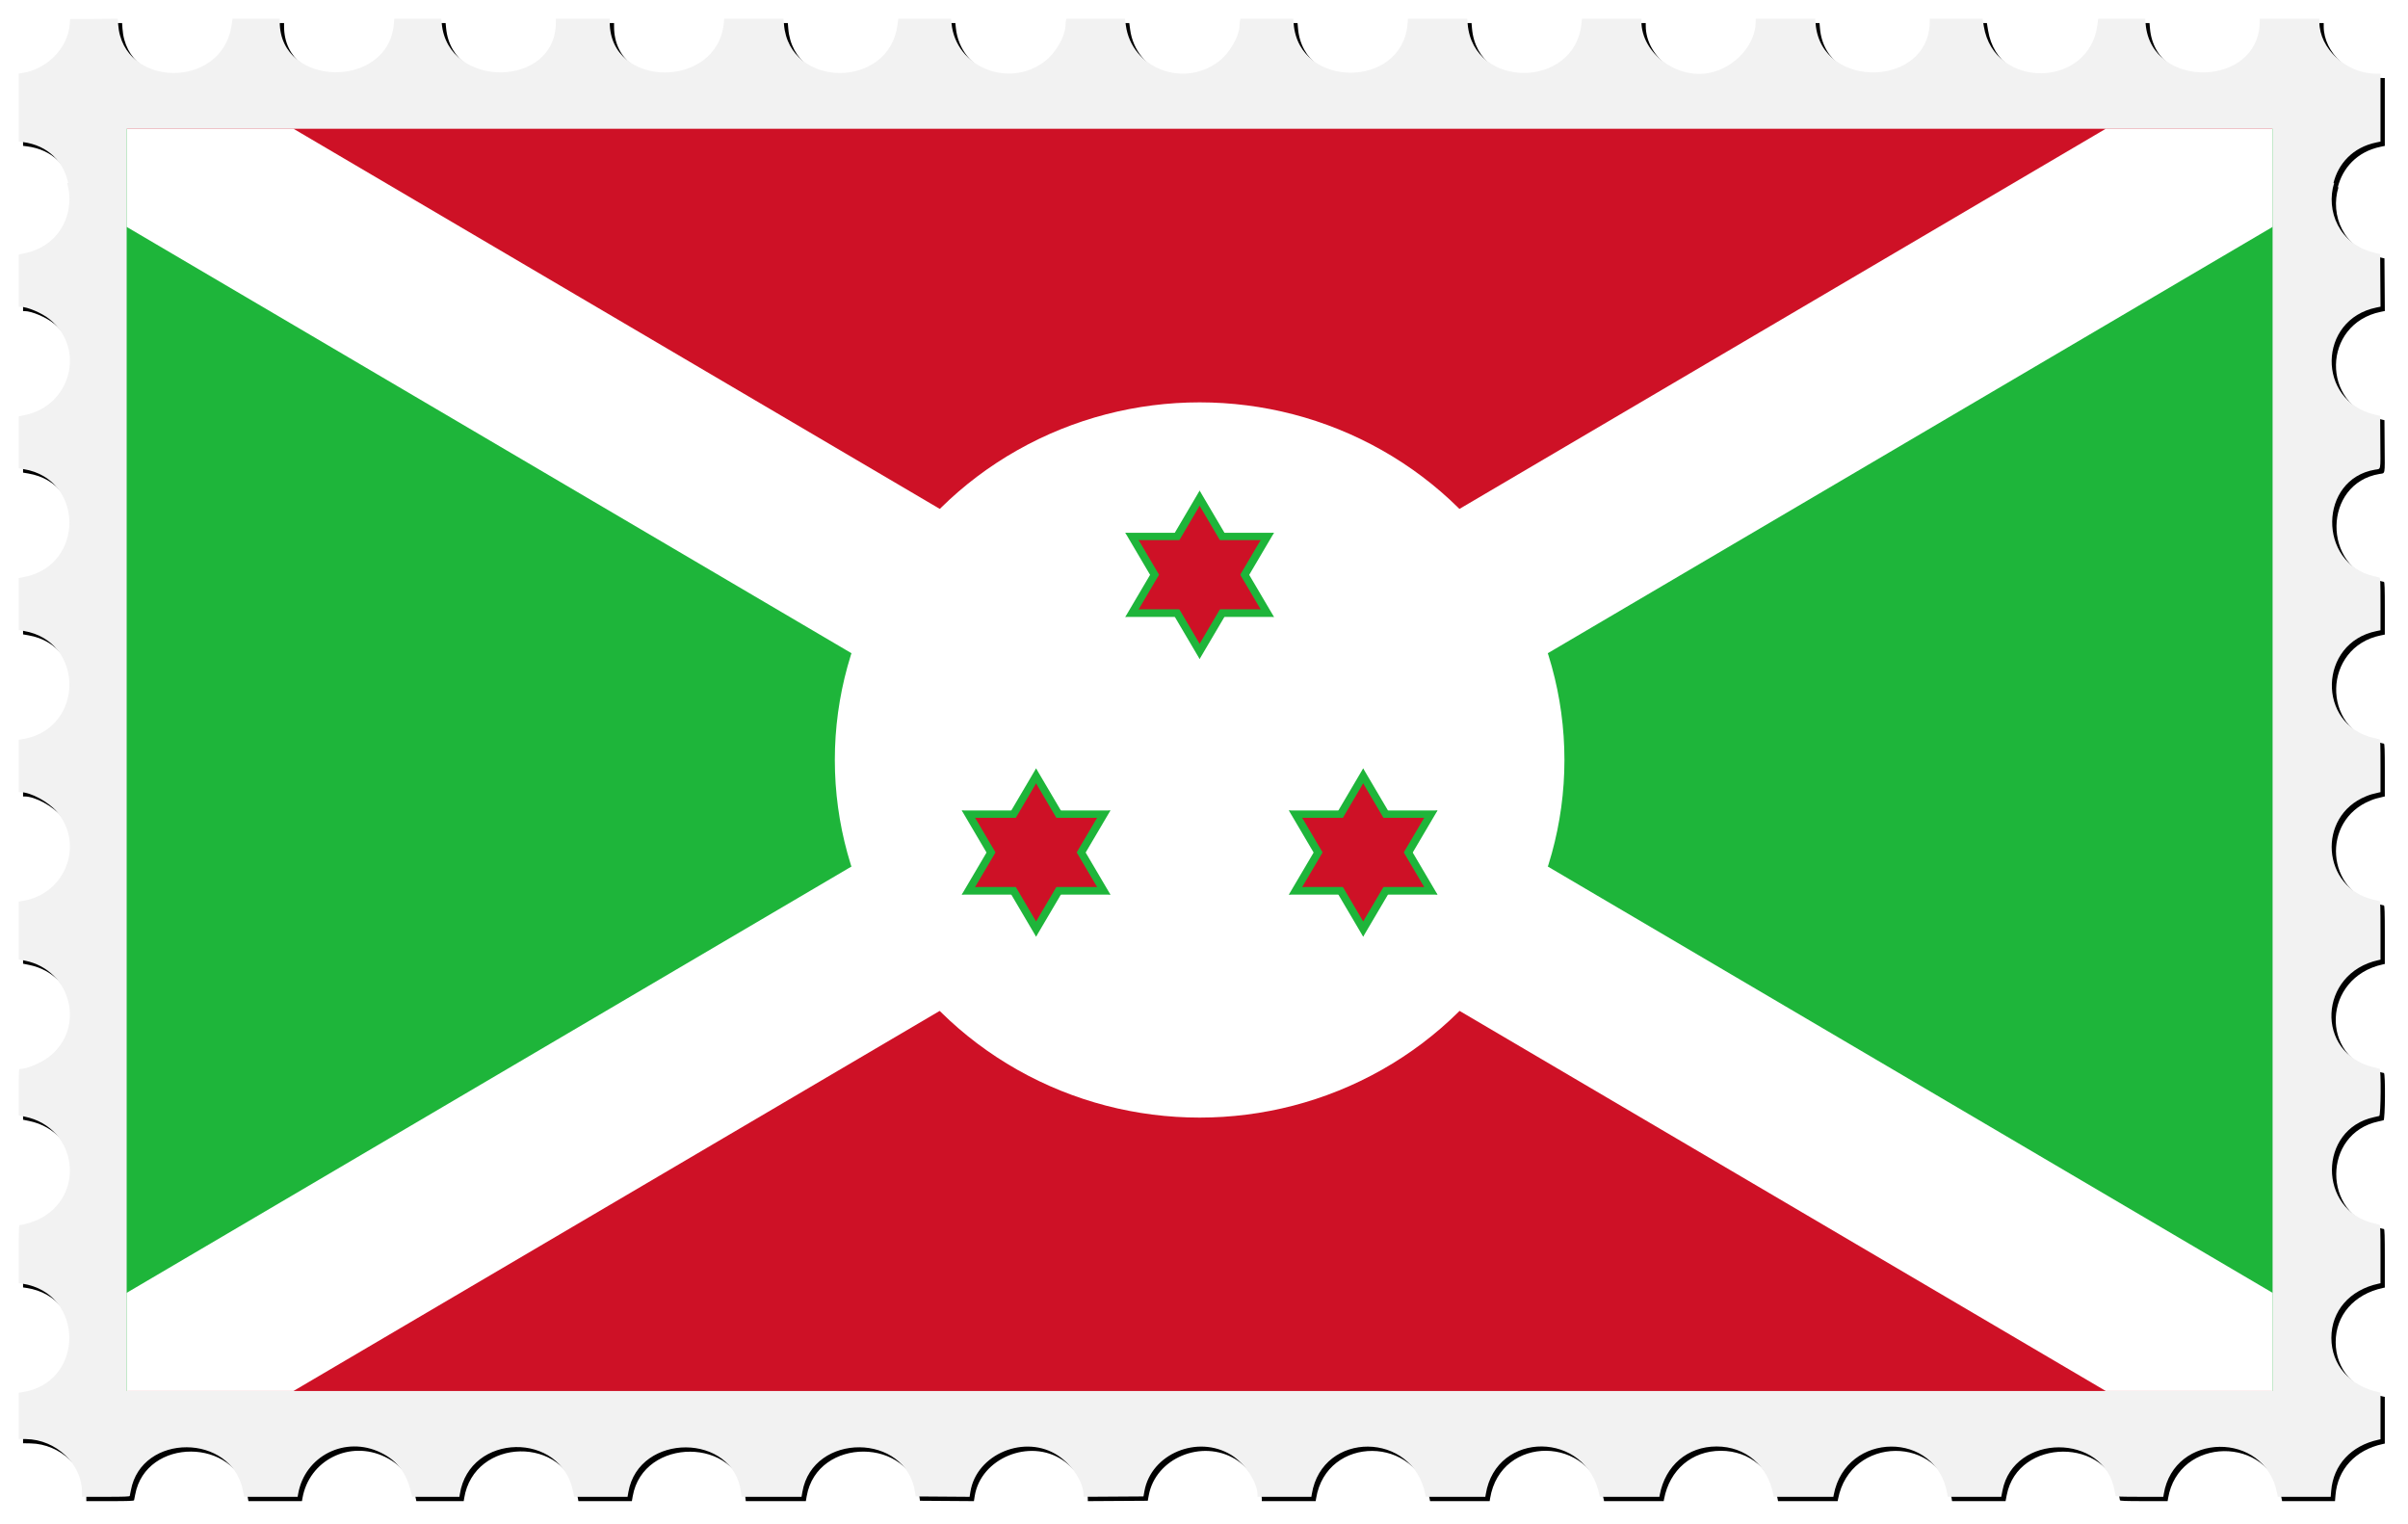 <?xml version="1.0" encoding="UTF-8" standalone="no"?>
<svg id="svg4137" xmlns:rdf="http://www.w3.org/1999/02/22-rdf-syntax-ns#" xmlns="http://www.w3.org/2000/svg" height="2119.7" viewBox="0 0 3349.307 2119.731" width="3349.3" version="1.1" xmlns:cc="http://creativecommons.org/ns#" xmlns:dc="http://purl.org/dc/elements/1.1/">
<defs id="defs4141">
<clipPath id="clipPath13604" clipPathUnits="userSpaceOnUse">
<rect id="rect13606" height="480" width="800" y="851.16" x="234.29" fill="#8de68d"/>
</clipPath>
<filter id="filter13619" style="color-interpolation-filters:sRGB" height="1.031" width="1.02" y="-.016" x="-.01">
<feGaussianBlur id="feGaussianBlur13621" stdDeviation="13.352"/>
</filter>
</defs>
<g id="g13783">
<path id="path13617" d="m169.76 32.045-33.106 0.262-33.106 0.264-0.625 7.5c-2.745 32.939-31.56 62.331-66.195 67.525l-4.68 0.701v47.271 47.271l5.305 0.664c36.544 4.566 57.614 28.96 63.4 56.943h-1.412c11.392 38.692-7.515 86.143-57.5 97.416l-9.793 2.207v36.299 36.299h2.34c9.679 0 29.834 8.593 40.642 17.328 50.564 40.863 29.681 120.38-35.023 133.36l-7.959 1.596v36.162 36.164l7.25 1.225c83.778 14.148 84.48 133.05 0.885 149.82l-8.135 1.631v36.154 36.154l7.125 1.223c84.85 14.55 84.231 135.48-0.769 150.28l-6.356 1.107v36.396 36.396h2.311c14.445 0 39.573 13.657 51.363 27.916 37.423 45.258 11.534 112.93-47.107 123.15l-6.566 1.145v40.172 40.172l8.75 1.791c64.937 13.295 84.777 94.403 32.811 134.14-10.728 8.203-30.73 16.522-39.721 16.522-1.749 0-1.84 1.603-1.84 32.275v32.275l8.352 1.719c73.668 15.164 86.001 111.24 18.393 143.27-6.865 3.252-20.917 7.463-24.904 7.463-1.756 0-1.84 1.837-1.84 40.387v40.387l4.68 0.703c87.501 13.122 87.501 137.93 0 151.05l-4.68 0.703v32.137 32.135l10.25 0.178c41.71 0.722 77.649 34.737 77.734 73.572l0.016 6.75h33.031c25.576 0 33.108-0.282 33.373-1.25 0.188-0.688 0.883-4.175 1.543-7.75 14.816-80.196 140.34-79.771 155.91 0.527l1.643 8.467h37.205 37.203l0.645-3.75c9.138-53.208 65.77-81.661 114.95-57.75 23.808 11.576 36.816 29.364 42.963 58.75l0.574 2.75h32.936 32.936l0.596-3.75c13.59-85.611 141.56-87.912 157.7-2.836l1.248 6.586h37.17 37.17l1.149-6.601c14.518-83.37 147.04-82.65 156.65 0.852l0.662 5.75h41.768 41.77l1.172-6.75c14.481-83.357 144.77-82.633 156.79 0.871l0.773 5.379 37.514 0.262 37.512 0.262 1.076-6.828c8.336-52.942 76.344-80.993 122.17-50.393 19.714 13.163 35.197 37.11 35.197 54.438v2.781l41.693-0.26 41.695-0.262 1.367-7.5c9.456-51.829 73.815-78.703 120.53-50.328 19.182 11.652 36.719 38.186 36.719 55.559v2.769h37.455 37.455l0.615-3.75c14.565-88.653 141.13-87.852 157.99 1l0.521 2.75h41.438 41.433l0.617-3.75c14.652-89.183 140.61-87.988 158.08 1.5l0.437 2.25h41.463 41.463l0.519-2.75c7.753-40.865 38.755-67.25 79.018-67.25 40.3 0 71.257 26.347 79.016 67.25l0.521 2.75h41.463 41.463l0.519-2.75c16.866-88.901 143.42-89.702 157.99-1l0.615 3.75h37.205 37.205l1.643-8.467c15.548-80.17 141.31-80.595 155.92-0.527 0.652 3.575 1.342 7.062 1.53 7.75 0.265 0.968 7.788 1.25 33.328 1.25h32.984l0.617-3.75c14.221-86.557 140.47-88.16 157.48-2l1.137 5.75h36.785 36.785l0.683-8.25c3.006-36.224 27.719-62.938 65.854-71.191l2.75-0.596v-32.463-32.461l-2.75-0.596c-40.097-8.679-65.588-38-65.588-75.443 0-37.472 25.461-66.756 65.588-75.441l2.75-0.596v-40.512c0-31.573-0.276-40.583-1.25-40.832-0.688-0.176-4.4-1.071-8.25-1.988-77.675-18.498-77.295-130.95 0.5-147.62 3.025-0.648 6.287-1.396 7.25-1.66 2.265-0.621 2.756-65.15 0.5-65.727-0.688-0.176-4.4-1.071-8.25-1.988-81.91-19.507-76.863-130.98 6.75-149.07l2.75-0.596v-40.512c0-31.547-0.277-40.595-1.25-40.881-0.688-0.202-4.4-1.082-8.25-1.957-72.239-16.419-79.512-116.12-10.5-143.92 5.883-2.37 8.377-3.109 17.25-5.107l2.75-0.619v-36.512c0-28.347-0.28-36.596-1.25-36.881-0.688-0.202-4.4-1.094-8.25-1.982-79.578-18.36-76.705-132.17 3.75-148.56l5.75-1.172v-36.461c0-28.306-0.28-36.543-1.25-36.828-0.688-0.202-4.374-1.091-8.193-1.976-78.1-18.104-76.567-134.98 1.943-148.1 8.343-1.394 7.556 2.752 7.262-38.213l-0.262-36.578-7.693-1.816c-80.998-19.11-79.135-132.04 2.455-148.85l5.761-1.188-0.261-36.576-0.262-36.574-7.693-1.816c-49.639-11.711-68.153-58.645-56.284-97.107h-0.894c6.443-26.248 26.336-49.48 59.621-56.334l5.75-1.184-0.01-47.18-0.01-47.18-8.736-0.219c-39.589-0.993-76.236-35.335-76.236-71.441v-4.84h-41.5-41.5v3.543c0 92.315-150.89 95.886-158.68 3.756l-0.617-7.299h-32.674-32.674l-1.176 8.832c-11.773 88.423-143.65 89.722-157.99 1.557l-1.689-10.385h-36.75-36.75v3.541c0 92.358-150.88 95.931-158.68 3.758l-0.617-7.299h-41.354-41.353v3.541c0 32.139-28.277 63.996-63.5 71.535-45.882 9.821-95.5-27.203-95.5-71.26v-3.816h-41.362-41.363l-0.683 6.75c-9.235 91.163-150.57 91.653-158.27 0.549l-0.617-7.299h-41.207-41.207l-0.623 7.385c-7.627 90.231-150.71 90.221-158.34-0.012l-0.623-7.373h-36.729-36.728l-0.625 3.125c-0.344 1.719-0.625 4.335-0.625 5.816 0 15.126-14.074 39.423-29.463 50.863-49.549 36.837-120.77 8.742-128.69-50.766l-1.203-9.039h-40.705-40.703l-0.602 2.25c-0.332 1.238-0.61 3.796-0.617 5.686-0.064 16.181-13.528 39.8-29.508 51.768-50.063 37.492-122.9 7.612-129.09-52.953l-0.691-6.75h-36.682-36.682l-1.176 8.83c-11.916 89.495-150.57 88.547-157.85-1.08l-0.629-7.75h-41.213-41.215l-0.648 6.33c-9.433 92.073-158.63 90.762-158.63-1.397v-4.938h-37.5-37.5v5.34c0 91.384-150.07 92.718-158.65 1.41l-0.635-6.75h-32.711-32.709l-0.617 7.25c-7.766 91.281-158.68 88.716-158.68-2.697v-4.553h-32.791-32.789l-1.633 10.299c-14.023 88.403-151.44 86.168-157.54-2.562l-0.535-7.762h-0.01z" filter="url(#filter13619)"/>
<path id="path4687" d="m163.76 26.045-33.106 0.262-33.106 0.264-0.625 7.5c-2.745 32.939-31.56 62.331-66.195 67.525l-4.68 0.701v47.271 47.271l5.305 0.664c36.544 4.566 57.614 28.96 63.4 56.943h-1.412c11.392 38.692-7.515 86.143-57.5 97.416l-9.793 2.207v36.299 36.299h2.34c9.679 0 29.834 8.593 40.642 17.328 50.564 40.863 29.681 120.38-35.023 133.36l-7.959 1.596v36.162 36.164l7.25 1.225c83.778 14.148 84.48 133.05 0.885 149.82l-8.135 1.631v36.154 36.154l7.125 1.223c84.85 14.55 84.231 135.48-0.769 150.28l-6.356 1.107v36.396 36.396h2.311c14.445 0 39.573 13.657 51.363 27.916 37.423 45.258 11.534 112.93-47.107 123.15l-6.566 1.145v40.172 40.172l8.75 1.791c64.937 13.295 84.777 94.403 32.811 134.14-10.728 8.203-30.73 16.522-39.721 16.522-1.749 0-1.84 1.603-1.84 32.275v32.275l8.352 1.719c73.668 15.164 86.001 111.24 18.393 143.27-6.865 3.252-20.917 7.463-24.904 7.463-1.756 0-1.84 1.837-1.84 40.387v40.387l4.68 0.703c87.501 13.122 87.501 137.93 0 151.05l-4.68 0.703v32.137 32.135l10.25 0.178c41.71 0.722 77.649 34.737 77.734 73.572l0.016 6.75h33.031c25.576 0 33.108-0.282 33.373-1.25 0.188-0.688 0.883-4.175 1.543-7.75 14.816-80.196 140.34-79.771 155.91 0.527l1.643 8.467h37.205 37.203l0.645-3.75c9.138-53.208 65.77-81.661 114.95-57.75 23.808 11.576 36.816 29.364 42.963 58.75l0.574 2.75h32.936 32.936l0.596-3.75c13.59-85.611 141.56-87.912 157.7-2.836l1.248 6.586h37.17 37.17l1.149-6.601c14.518-83.37 147.04-82.65 156.65 0.852l0.662 5.75h41.768 41.77l1.172-6.75c14.481-83.357 144.77-82.633 156.79 0.871l0.773 5.379 37.514 0.262 37.512 0.262 1.076-6.828c8.336-52.942 76.344-80.993 122.17-50.393 19.714 13.163 35.197 37.11 35.197 54.438v2.781l41.693-0.26 41.695-0.262 1.367-7.5c9.456-51.829 73.815-78.703 120.53-50.328 19.182 11.652 36.719 38.186 36.719 55.559v2.769h37.455 37.455l0.615-3.75c14.565-88.653 141.13-87.852 157.99 1l0.521 2.75h41.438 41.433l0.617-3.75c14.652-89.183 140.61-87.988 158.08 1.5l0.437 2.25h41.463 41.463l0.519-2.75c7.753-40.865 38.755-67.25 79.018-67.25 40.3 0 71.257 26.347 79.016 67.25l0.521 2.75h41.463 41.463l0.519-2.75c16.866-88.901 143.42-89.702 157.99-1l0.615 3.75h37.205 37.205l1.643-8.467c15.548-80.17 141.31-80.595 155.92-0.527 0.652 3.575 1.342 7.062 1.53 7.75 0.265 0.968 7.788 1.25 33.328 1.25h32.984l0.617-3.75c14.221-86.557 140.47-88.16 157.48-2l1.137 5.75h36.785 36.785l0.683-8.25c3.006-36.224 27.719-62.938 65.854-71.191l2.75-0.596v-32.463-32.461l-2.75-0.596c-40.097-8.679-65.588-38-65.588-75.443 0-37.472 25.461-66.756 65.588-75.441l2.75-0.596v-40.512c0-31.573-0.276-40.583-1.25-40.832-0.688-0.176-4.4-1.071-8.25-1.988-77.675-18.498-77.295-130.95 0.5-147.62 3.025-0.648 6.287-1.396 7.25-1.66 2.265-0.621 2.756-65.15 0.5-65.727-0.688-0.176-4.4-1.071-8.25-1.988-81.91-19.507-76.863-130.98 6.75-149.07l2.75-0.596v-40.512c0-31.547-0.277-40.595-1.25-40.881-0.688-0.202-4.4-1.082-8.25-1.957-72.239-16.419-79.512-116.12-10.5-143.92 5.883-2.37 8.377-3.109 17.25-5.107l2.75-0.619v-36.512c0-28.347-0.28-36.596-1.25-36.881-0.688-0.202-4.4-1.094-8.25-1.982-79.578-18.36-76.705-132.17 3.75-148.56l5.75-1.172v-36.461c0-28.306-0.28-36.543-1.25-36.828-0.688-0.202-4.374-1.091-8.193-1.976-78.1-18.104-76.567-134.98 1.943-148.1 8.343-1.394 7.556 2.752 7.262-38.213l-0.262-36.578-7.693-1.816c-80.998-19.11-79.135-132.04 2.455-148.85l5.761-1.188-0.261-36.576-0.262-36.574-7.693-1.816c-49.639-11.711-68.153-58.645-56.284-97.107h-0.894c6.443-26.248 26.336-49.48 59.621-56.334l5.75-1.184-0.01-47.18-0.01-47.18-8.736-0.219c-39.589-0.993-76.236-35.335-76.236-71.441v-4.84h-41.5-41.5v3.543c0 92.315-150.89 95.886-158.68 3.756l-0.617-7.299h-32.674-32.674l-1.176 8.832c-11.773 88.423-143.65 89.722-157.99 1.557l-1.689-10.385h-36.75-36.75v3.541c0 92.358-150.88 95.931-158.68 3.758l-0.617-7.299h-41.354-41.353v3.541c0 32.139-28.277 63.996-63.5 71.535-45.882 9.821-95.5-27.203-95.5-71.26v-3.816h-41.362-41.363l-0.683 6.75c-9.235 91.163-150.57 91.653-158.27 0.549l-0.617-7.299h-41.207-41.207l-0.623 7.385c-7.627 90.231-150.71 90.221-158.34-0.012l-0.623-7.373h-36.729-36.728l-0.625 3.125c-0.344 1.719-0.625 4.335-0.625 5.816 0 15.126-14.074 39.423-29.463 50.863-49.549 36.837-120.77 8.742-128.69-50.766l-1.203-9.039h-40.705-40.703l-0.602 2.25c-0.332 1.238-0.61 3.796-0.617 5.686-0.064 16.181-13.528 39.8-29.508 51.768-50.063 37.492-122.9 7.612-129.09-52.953l-0.691-6.75h-36.682-36.682l-1.176 8.83c-11.916 89.495-150.57 88.547-157.85-1.08l-0.629-7.75h-41.213-41.215l-0.648 6.33c-9.433 92.073-158.63 90.762-158.63-1.397v-4.938h-37.5-37.5v5.34c0 91.384-150.07 92.718-158.65 1.41l-0.635-6.75h-32.711-32.709l-0.617 7.25c-7.766 91.281-158.68 88.716-158.68-2.697v-4.553h-32.791-32.789l-1.633 10.299c-14.023 88.403-151.44 86.168-157.54-2.562l-0.535-7.762h-0.01z" fill="#f2f2f2"/>
<g id="g13526" transform="matrix(3.731 0 0 3.657 -697.96 -2933.6)" clip-path="url(#clipPath13604)">
<path id="path22" fill="#ce1126" d="m234.29 851.16h800l-800 480h800z"/>
<path id="path24" fill="#1eb53a" d="m234.29 851.16v480l800-480v480z"/>
<path id="path26" stroke-width="64" stroke="#fff" d="m234.29 851.16 800 480m0-480-800 480"/>
<circle id="circle28" cy="1091.2" cx="634.29" r="136" fill="#fff"/>
<g fill="#1eb53a">
<path id="path4214" d="m634.29 988.76-16 27.713 27.713 16"/>
<path id="use4216" d="m634.29 988.76 16 27.713-27.713 16"/>
<path id="path4507" d="m662.01 1036.8-16-27.713-27.713 16"/>
<path id="use4509" d="m662.01 1036.8h-32v-32"/>
<path id="path4501" d="m606.58 1036.8h32v-32"/>
<path id="use4503" d="m606.58 1036.8 16-27.713 27.713 16"/>
<path id="path4395" d="m634.29 1052.8 16-27.713-27.713-16"/>
<path id="use4397" d="m634.29 1052.8-16-27.713 27.713-16"/>
<path id="path4519" d="m606.58 1004.8 16 27.713 27.713-16"/>
<path id="use4521" d="m606.58 1004.8h32v32"/>
<path id="path4513" d="m662.01 1004.8h-32v32"/>
<path id="use4515" d="m662.01 1004.8-16 27.713-27.713-16"/>
</g>
<g fill="#ce1126">
<path id="path4259" d="m634.29 994.52-13.12 22.724 22.725 13.12"/>
<path id="use4261" d="m634.29 994.52 13.12 22.724-22.725 13.12"/>
<path id="path4483" d="m657.02 1033.9-13.12-22.724-22.725 13.12"/>
<path id="use4485" d="m657.02 1033.9h-26.24v-26.24"/>
<path id="path4477" d="m611.57 1033.9h26.24v-26.24"/>
<path id="use4479" d="m611.57 1033.9 13.12-22.724 22.725 13.12"/>
<path id="path4407" d="m634.29 1047 13.12-22.724-22.725-13.12"/>
<path id="use4409" d="m634.29 1047-13.12-22.724 22.725-13.12"/>
<path id="path4495" d="m611.57 1007.6 13.12 22.724 22.725-13.12"/>
<path id="use4497" d="m611.57 1007.6h26.24v26.24"/>
<path id="path4489" d="m657.02 1007.6h-26.24v26.24"/>
<path id="use4491" d="m657.02 1007.6-13.12 22.724-22.725-13.12"/>
</g>
<g fill="#1eb53a">
<path id="path4194" d="m722.97 1142.4-16-27.713-27.713 16"/>
<path id="use4196" d="m722.97 1142.4h-32v-32"/>
<path id="path4555" d="m667.55 1142.4h32v-32"/>
<path id="use4557" d="m667.55 1142.4 16-27.713 27.713 16"/>
<path id="path4549" d="m695.26 1094.4-16 27.713 27.713 16"/>
<path id="use4551" d="m695.26 1094.4 16 27.713-27.713 16"/>
<path id="path4371" d="m667.55 1110.4 16 27.713 27.713-16"/>
<path id="use4373" d="m667.55 1110.4h32v32"/>
<path id="path4567" d="m722.97 1110.4h-32v32"/>
<path id="use4569" d="m722.97 1110.4-16 27.713-27.713-16"/>
<path id="path4561" d="m695.26 1158.4 16-27.713-27.713-16"/>
<path id="use4563" d="m695.26 1158.4-16-27.713 27.713-16"/>
</g>
<g fill="#ce1126">
<path id="path4275" d="m717.99 1139.5-13.12-22.724-22.725 13.12"/>
<path id="use4277" d="m717.99 1139.5h-26.24v-26.24"/>
<path id="path4531" d="m672.54 1139.5h26.24v-26.24"/>
<path id="use4533" d="m672.54 1139.5 13.12-22.724 22.725 13.12"/>
<path id="path4525" d="m695.26 1100.1-13.12 22.724 22.725 13.12"/>
<path id="use4527" d="m695.26 1100.1 13.12 22.724-22.725 13.12"/>
<path id="path4383" d="m672.54 1113.2 13.12 22.724 22.725-13.12"/>
<path id="use4385" d="m672.54 1113.2h26.24v26.24"/>
<path id="path4543" d="m717.99 1113.2h-26.24v26.24"/>
<path id="use4545" d="m717.99 1113.2-13.12 22.724-22.725-13.12"/>
<path id="path4537" d="m695.26 1152.6 13.12-22.724-22.725-13.12"/>
<path id="use4539" d="m695.26 1152.6-13.12-22.724 22.725-13.12"/>
</g>
<g fill="#1eb53a">
<path id="path4174" d="m545.61 1142.4h32v-32"/>
<path id="use4176" d="m545.61 1142.4 16-27.713 27.713 16"/>
<path id="path4603" d="m573.32 1094.4-16 27.713 27.713 16"/>
<path id="use4605" d="m573.32 1094.4 16 27.713-27.713 16"/>
<path id="path4597" d="m601.04 1142.4-16-27.713-27.713 16"/>
<path id="use4599" d="m601.04 1142.4h-32v-32"/>
<path id="path4347" d="m601.04 1110.4h-32v32"/>
<path id="use4349" d="m601.04 1110.4-16 27.713-27.713-16"/>
<path id="path4615" d="m573.32 1158.4 16-27.713-27.713-16"/>
<path id="use4617" d="m573.32 1158.4-16-27.713 27.713-16"/>
<path id="path4609" d="m545.61 1110.4 16 27.713 27.713-16"/>
<path id="use4611" d="m545.61 1110.4h32v32"/>
</g>
<g fill="#ce1126">
<path id="path4291" d="m550.6 1139.5h26.24v-26.24"/>
<path id="use4293" d="m550.6 1139.5 13.12-22.724 22.725 13.12"/>
<path id="path4579" d="m573.32 1100.1-13.12 22.724 22.725 13.12"/>
<path id="use4581" d="m573.32 1100.1 13.12 22.724-22.725 13.12"/>
<path id="path4573" d="m596.05 1139.5-13.12-22.724-22.725 13.12"/>
<path id="use4575" d="m596.05 1139.5h-26.24v-26.24"/>
<path id="path4359" d="m596.05 1113.2h-26.24v26.24"/>
<path id="use4361" d="m596.05 1113.2-13.12 22.724-22.725-13.12"/>
<path id="path4591" d="m573.32 1152.6 13.12-22.724-22.725-13.12"/>
<path id="use4593" d="m573.32 1152.6-13.12-22.724 22.725-13.12"/>
<path id="path4585" d="m550.6 1113.2 13.12 22.724 22.725-13.12"/>
<path id="use4587" d="m550.6 1113.2h26.24v26.24"/>
</g>
</g>
</g>
</svg>
